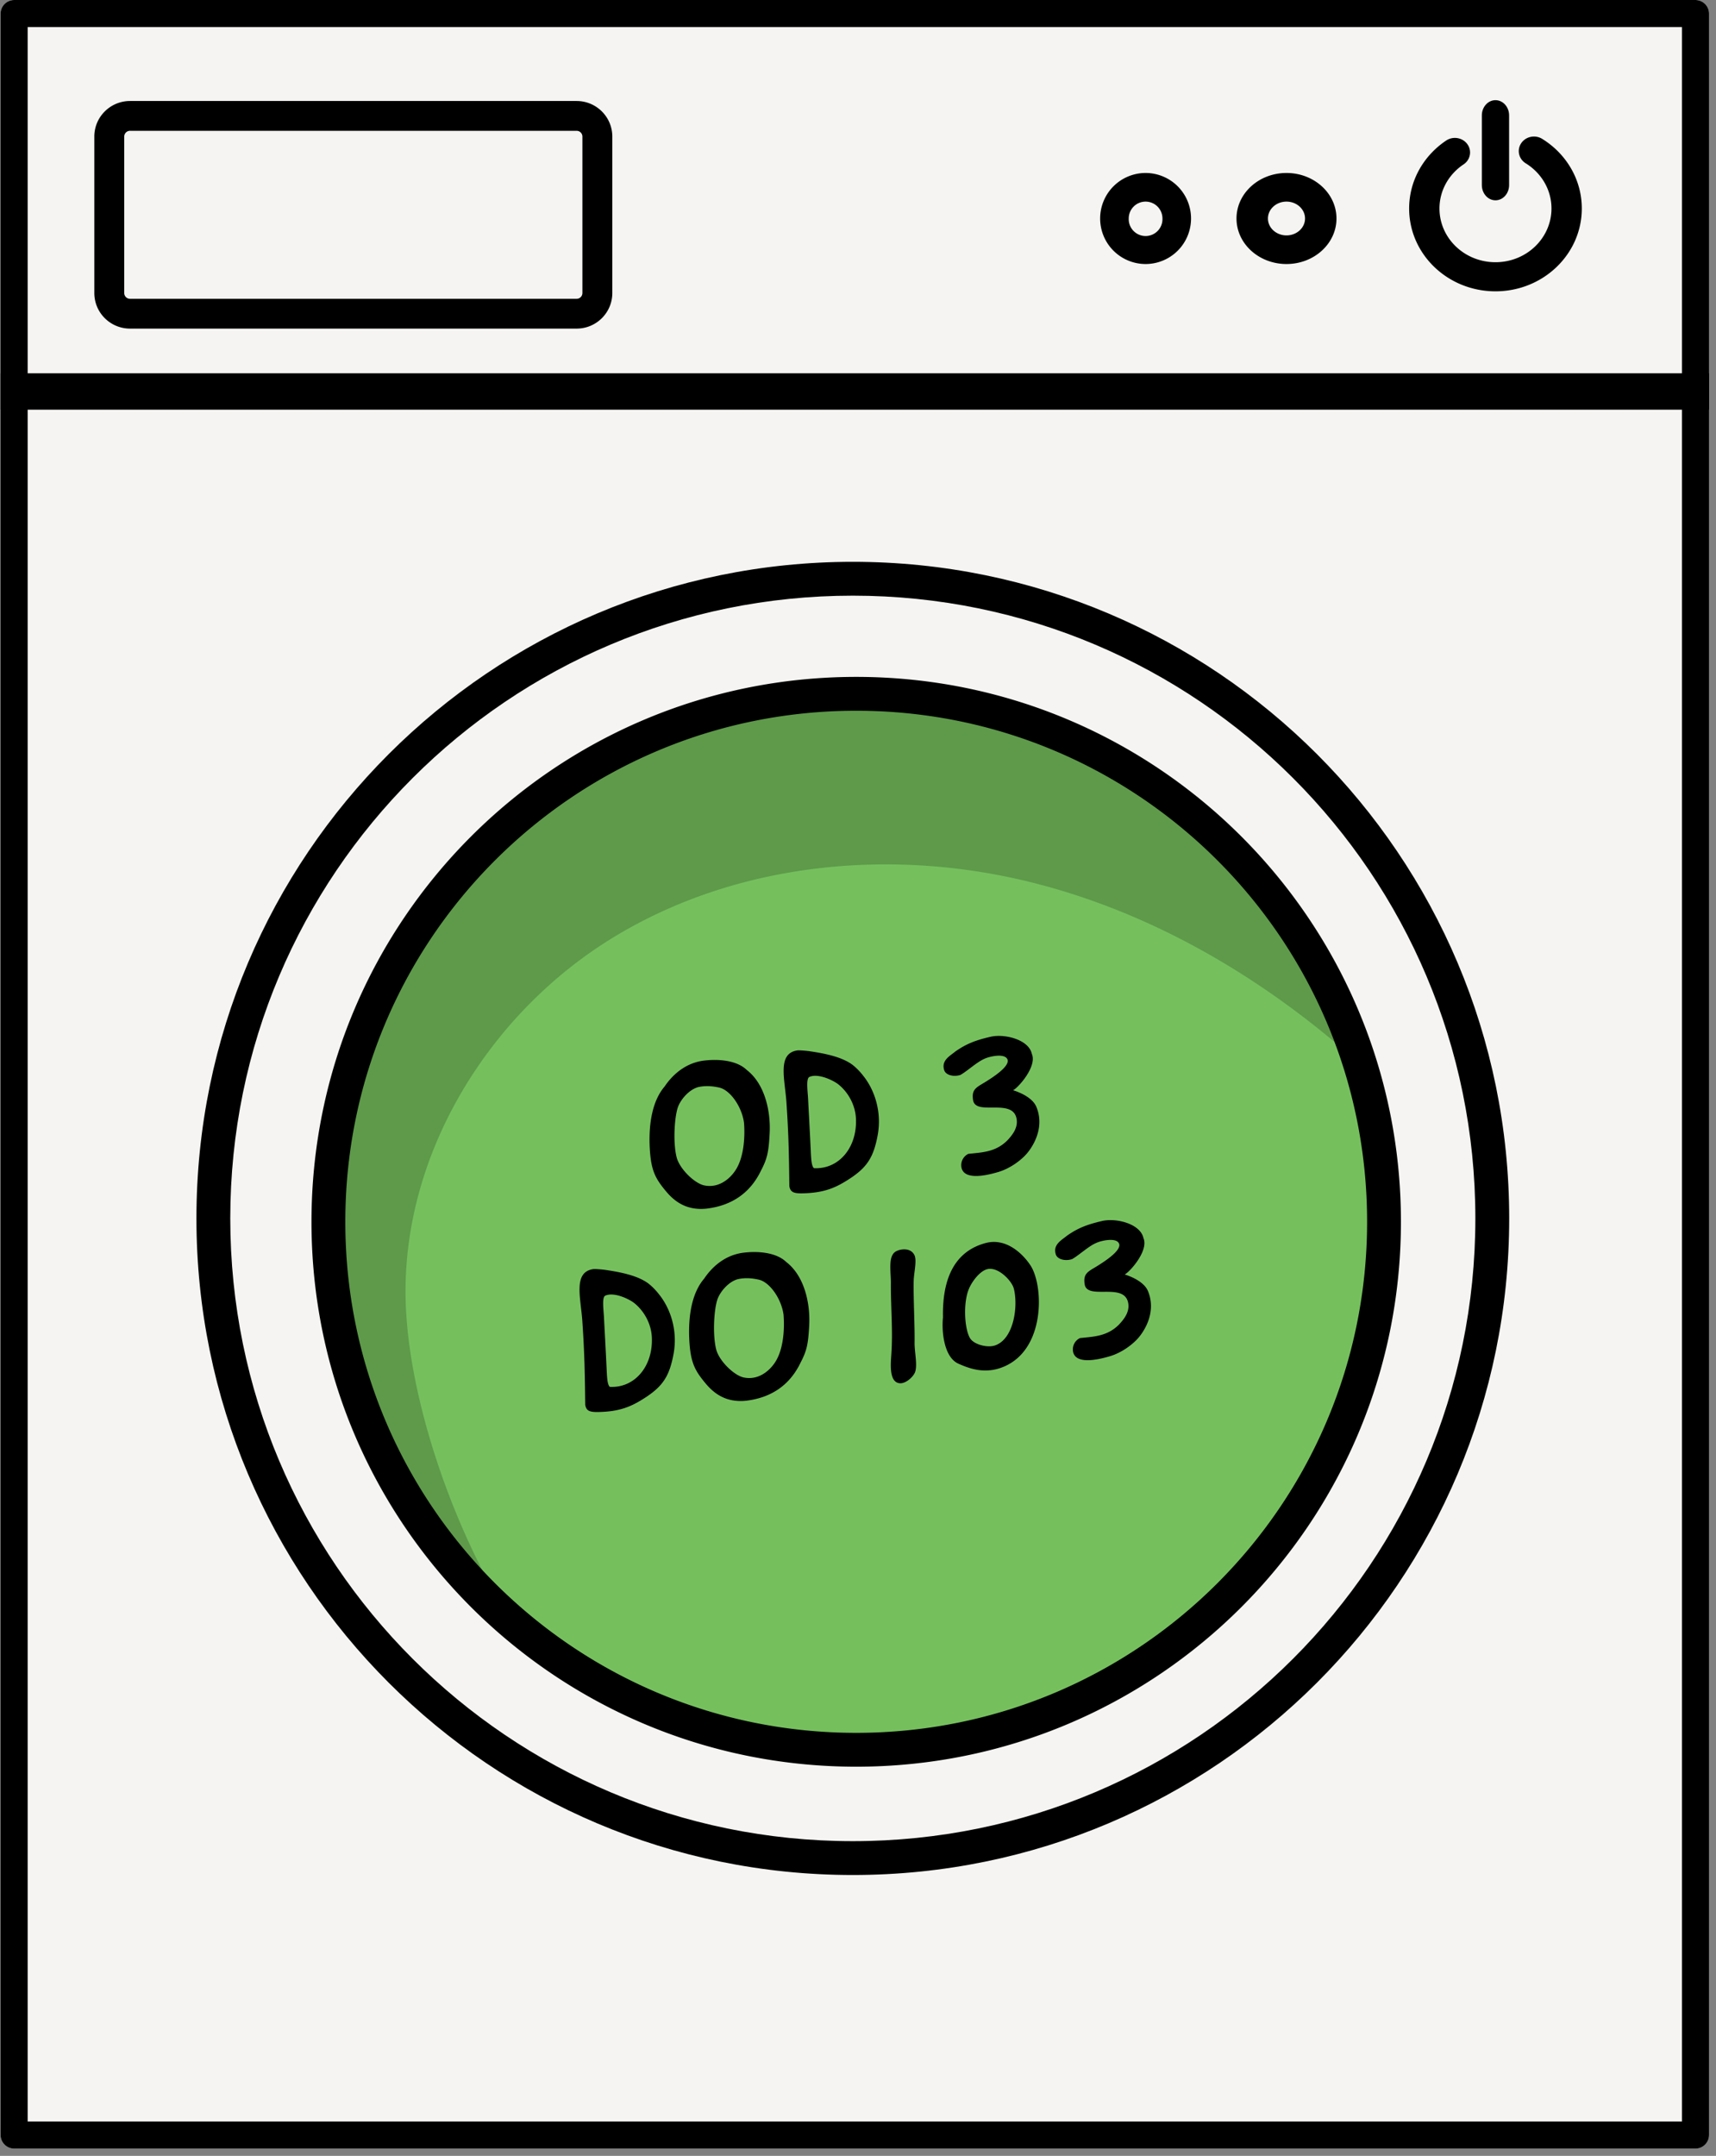 <svg xmlns="http://www.w3.org/2000/svg" width="211" height="265" fill="none" viewBox="0 0 211 265"><rect x="0" y="0" width="211" height="265" fill="#808080" stroke="none"/><path fill="#F5F4F2" d="M208.466 0H1.751C.824 0 .072.75.072 1.677v260.755c0 .927.752 1.678 1.68 1.678h206.714c.927 0 1.679-.751 1.679-1.678V1.677c0-.926-.752-1.677-1.679-1.677Z"/><path fill="#000" fill-rule="evenodd" d="M3.4 3.328v257.453h203.417V3.328H3.4ZM1.751 0h206.715c.927 0 1.679.75 1.679 1.677v260.755c0 .927-.752 1.678-1.679 1.678H1.751c-.927 0-1.679-.751-1.679-1.678V1.677C.072.751.824 0 1.752 0Z" clip-rule="evenodd"/><path fill="#000" fill-rule="evenodd" d="M183.884 12.313c.926 0 1.676.839 1.676 1.874v8.561c0 1.035-.75 1.875-1.676 1.875-.926 0-1.676-.84-1.676-1.875v-8.561c0-1.035.75-1.874 1.676-1.874Z" clip-rule="evenodd"/><path fill="#75C05D" d="M106.786 218.228c37.953 0 68.721-30.814 68.721-68.825s-30.768-68.825-68.721-68.825-68.72 30.814-68.72 68.825 30.767 68.825 68.72 68.825Z"/><path fill="#F5F4F2" fill-rule="evenodd" d="M106.787 81.66c-37.34 0-67.624 30.322-67.624 67.741 0 37.42 30.284 67.742 67.624 67.742 37.341 0 67.624-30.322 67.624-67.742 0-37.419-30.283-67.741-67.624-67.741ZM36.949 149.4c0-38.622 31.26-69.944 69.838-69.944 38.578 0 69.838 31.322 69.838 69.944s-31.26 69.945-69.838 69.945c-38.577 0-69.838-31.323-69.838-69.945Z" clip-rule="evenodd"/><path fill="#000" d="M172.156 135.488c-12.545-12.635-28.024-22.7-45.278-27.014-17.255-4.314-36.335-2.498-51.52 6.787-15.179 9.279-25.805 26.422-25.485 44.242.285 15.73 9.548 38.874 20.872 49.77-10.21-4.482-16.975-13.716-21.97-20.691a63.584 63.584 0 0 1-10.388-23.327c-4.196-19.095.977-39.899 13.099-55.221 15.77-19.936 43.131-29.9 67.99-24.765 24.86 5.135 45.227 25.056 51.85 49.612" opacity=".2"/><path fill="#F5F4F2" d="M105.109 67.146c-45.051 0-81.57 37.077-81.57 82.814 0 45.737 36.519 82.814 81.57 82.814 45.051 0 81.571-37.077 81.571-82.814 0-45.737-36.52-82.814-81.571-82.814Zm0 149.112c-36.352 0-65.82-29.679-65.82-66.298 0-36.618 29.468-66.298 65.82-66.298 36.352 0 65.82 29.68 65.82 66.298 0 36.619-29.468 66.298-65.82 66.298Z"/><path fill="#000" fill-rule="evenodd" d="M210.145 50.36H.072v-4.477h210.073v4.476ZM15.99 16.078a.712.712 0 0 0-.714.71v19.23c0 .393.319.711.713.711H70.9a.712.712 0 0 0 .713-.71v-19.23c0-.393-.32-.71-.713-.71h-54.91Zm-4.392.71c0-2.415 1.966-4.373 4.391-4.373H70.9c2.425 0 4.39 1.958 4.39 4.373v19.23c0 2.416-1.965 4.374-4.39 4.374h-54.91c-2.425 0-4.391-1.958-4.391-4.373v-19.23ZM187.047 17.605c.557-.83 1.711-1.071 2.577-.537 2.93 1.806 4.875 4.967 4.875 8.562 0 5.618-4.75 10.179-10.615 10.179s-10.615-4.555-10.615-10.179c0-3.464 1.808-6.522 4.56-8.358.846-.563 2.008-.363 2.596.448.588.81.379 1.925-.466 2.488-1.794 1.197-2.961 3.18-2.961 5.422 0 3.649 3.081 6.602 6.886 6.602s6.886-2.958 6.886-6.602c0-2.33-1.257-4.379-3.163-5.554-.866-.534-1.117-1.64-.56-2.471ZM140.862 24.782c-1.145 0-2.073.93-2.073 2.076a2.075 2.075 0 1 0 4.147 0 2.075 2.075 0 0 0-2.074-2.076Zm-5.587 2.076a5.592 5.592 0 0 1 5.587-5.595 5.591 5.591 0 0 1 5.587 5.595 5.591 5.591 0 0 1-5.587 5.596 5.592 5.592 0 0 1-5.587-5.596ZM158.187 24.782c-1.26 0-2.281.93-2.281 2.076 0 1.147 1.021 2.077 2.281 2.077 1.26 0 2.28-.93 2.28-2.076 0-1.147-1.02-2.077-2.28-2.077Zm-6.146 2.076c0-3.09 2.752-5.595 6.146-5.595s6.146 2.505 6.146 5.595-2.752 5.596-6.146 5.596-6.146-2.505-6.146-5.596ZM42.46 150.184c0 34.694 28.125 62.819 62.82 62.819 34.694 0 62.819-28.125 62.819-62.819 0-34.695-28.125-62.82-62.819-62.82-34.695 0-62.82 28.125-62.82 62.82Zm62.82-66.98c-36.992 0-66.98 29.988-66.98 66.98 0 36.991 29.988 66.979 66.98 66.979 36.991 0 66.979-29.988 66.979-66.979 0-36.992-29.988-66.98-66.979-66.98Z" clip-rule="evenodd"/><path fill="#000" fill-rule="evenodd" d="M28.314 149.767c0 42.277 34.272 76.548 76.549 76.548 42.276 0 76.548-34.271 76.548-76.548 0-42.276-34.272-76.548-76.548-76.548-42.277 0-76.549 34.272-76.549 76.548Zm76.549-80.708c-44.574 0-80.709 36.134-80.709 80.708s36.135 80.709 80.709 80.709c44.574 0 80.708-36.135 80.708-80.709 0-44.574-36.134-80.708-80.708-80.708Z" clip-rule="evenodd"/><path fill="#000" d="M86.57 130.369c1.676-.209 3.993-.069 5.251 1.153 2.228 1.719 2.96 5.065 2.814 7.801-.12 2.262-.29 3.092-1.049 4.535-1.297 2.73-3.554 4.337-6.73 4.71-2.355.231-3.852-.783-4.998-2.175-1.294-1.558-1.82-2.547-1.965-5.304-.157-3.121.382-5.848 1.82-7.522 1.08-1.608 2.714-2.937 4.856-3.198Zm-3.199 5.685c-.424 1.145-.637 4.228-.195 6.115.313 1.431 2.159 3.243 3.367 3.53 2.037.457 3.565-1.122 4.144-2.283.779-1.498.932-3.685.795-5.423-.27-1.984-1.724-4.048-3.087-4.318-.643-.139-1.467-.258-2.415-.077-1.152.231-2.245 1.475-2.609 2.456ZM98.035 129.118c.258-.028.944.027 1.395.083 1.966.282 3.998.688 5.332 1.641.455.342.954.837 1.381 1.392 1.392 1.731 2.314 4.429 1.769 7.34-.496 2.643-1.277 3.879-3.35 5.256-1.756 1.16-3.202 1.814-5.97 1.855-1.096.015-1.409-.212-1.534-.879-.04-3.474-.08-6.242-.345-10.11-.161-2.912-1.226-6.196 1.322-6.578Zm1.326 5.923c.114 2.237.208 3.822.305 5.904.058 1.013.05 2.374.42 2.648 3.103.158 5.365-2.6 5.157-6.187-.112-1.74-1.062-3.258-2.177-4.13-.714-.549-2.53-1.371-3.55-.894-.423.203-.205 1.723-.155 2.659ZM121.808 127.438c1.683-.393 4.691.325 5.069 2.114.666 1.549-1.713 4.189-2.311 4.463 0 0 2.293.639 2.865 2.041.957 2.302-.141 4.462-1.062 5.609-.737.917-2.235 2.048-3.838 2.459-1.318.379-3.95.954-4.3-.577a1.54 1.54 0 0 1 .833-1.712c1.706-.187 3.351-.209 4.79-1.648.633-.671 1.441-1.648 1.099-2.866-.667-2.281-4.987-.162-5.302-2.089-.233-1.413.506-1.598 1.656-2.326.488-.314 2.843-1.748 2.589-2.636-.28-.885-2.32-.401-2.889-.103-.899.386-2.133 1.54-2.923 1.967-.937.285-1.783-.041-1.969-.544-.423-1.235.67-1.773 1.365-2.346 1.288-.899 2.389-1.359 4.328-1.806ZM72.938 156c.258-.028.944.028 1.395.083 1.966.283 3.998.688 5.332 1.641.456.343.954.838 1.38 1.393 1.393 1.731 2.315 4.429 1.77 7.339-.496 2.644-1.277 3.88-3.35 5.257-1.756 1.159-3.202 1.814-5.97 1.854-1.096.016-1.409-.212-1.534-.878-.04-3.474-.08-6.242-.345-10.11-.161-2.912-1.226-6.196 1.322-6.579Zm1.326 5.923c.114 2.237.208 3.822.305 5.904.058 1.014.05 2.375.42 2.648 3.103.158 5.365-2.6 5.157-6.186-.112-1.74-1.062-3.258-2.177-4.13-.714-.55-2.53-1.372-3.55-.894-.423.203-.204 1.722-.155 2.658ZM91.433 153.981c1.677-.209 3.994-.07 5.252 1.153 2.228 1.718 2.96 5.065 2.813 7.801-.119 2.262-.29 3.091-1.048 4.534-1.297 2.731-3.554 4.338-6.73 4.71-2.355.231-3.852-.782-4.998-2.174-1.295-1.559-1.821-2.547-1.965-5.304-.158-3.121.381-5.848 1.82-7.522 1.08-1.609 2.713-2.938 4.856-3.198Zm-3.198 5.685c-.424 1.145-.637 4.228-.195 6.115.313 1.431 2.158 3.243 3.366 3.53 2.038.457 3.566-1.122 4.145-2.284.778-1.497.932-3.685.794-5.422-.269-1.985-1.723-4.049-3.087-4.319-.642-.139-1.466-.258-2.414-.076-1.152.23-2.245 1.474-2.61 2.456ZM110.168 153.819c.592-.326 1.781-.456 2.241.409.384.638-.047 2.202-.063 3.25-.039 2.28.139 5.347.112 7.494-.037 1.103.382 2.783.062 3.681-.223.6-1.129 1.405-1.838 1.378-1.366-.06-1.167-2.305-1.087-3.491.218-3.031-.08-6.007-.049-8.835.008-1.361-.39-3.331.622-3.886ZM121.175 152.8c2.54-.695 4.591 1.33 5.499 2.695 1.712 2.507 1.938 10.8-3.717 12.673-2.094.699-3.87.004-5.107-.541-1.841-.819-2.073-4.142-1.901-5.678-.071-3.523.679-7.92 5.226-9.149Zm-2.009 5.555c-.776 1.759-.572 5.058.123 6.159.504.782 2.143 1.179 3.051.87 2.321-.776 2.874-4.812 2.324-6.975-.233-.943-1.829-2.625-3.142-2.43-1.002.162-1.978 1.524-2.356 2.376ZM135.531 150.082c1.683-.393 4.691.325 5.07 2.114.666 1.549-1.714 4.189-2.312 4.464 0 0 2.293.639 2.865 2.041.957 2.302-.141 4.461-1.062 5.608-.737.918-2.235 2.049-3.838 2.459-1.318.38-3.949.955-4.3-.577a1.54 1.54 0 0 1 .833-1.712c1.706-.186 3.352-.209 4.79-1.648.633-.67 1.442-1.648 1.099-2.866-.667-2.281-4.987-.162-5.302-2.089-.232-1.413.506-1.598 1.656-2.325.488-.315 2.843-1.749 2.589-2.637-.28-.885-2.319-.4-2.888-.103-.9.386-2.134 1.541-2.924 1.967-.937.285-1.783-.041-1.969-.543-.422-1.236.67-1.774 1.366-2.347 1.288-.899 2.388-1.359 4.327-1.806Z"/></svg>